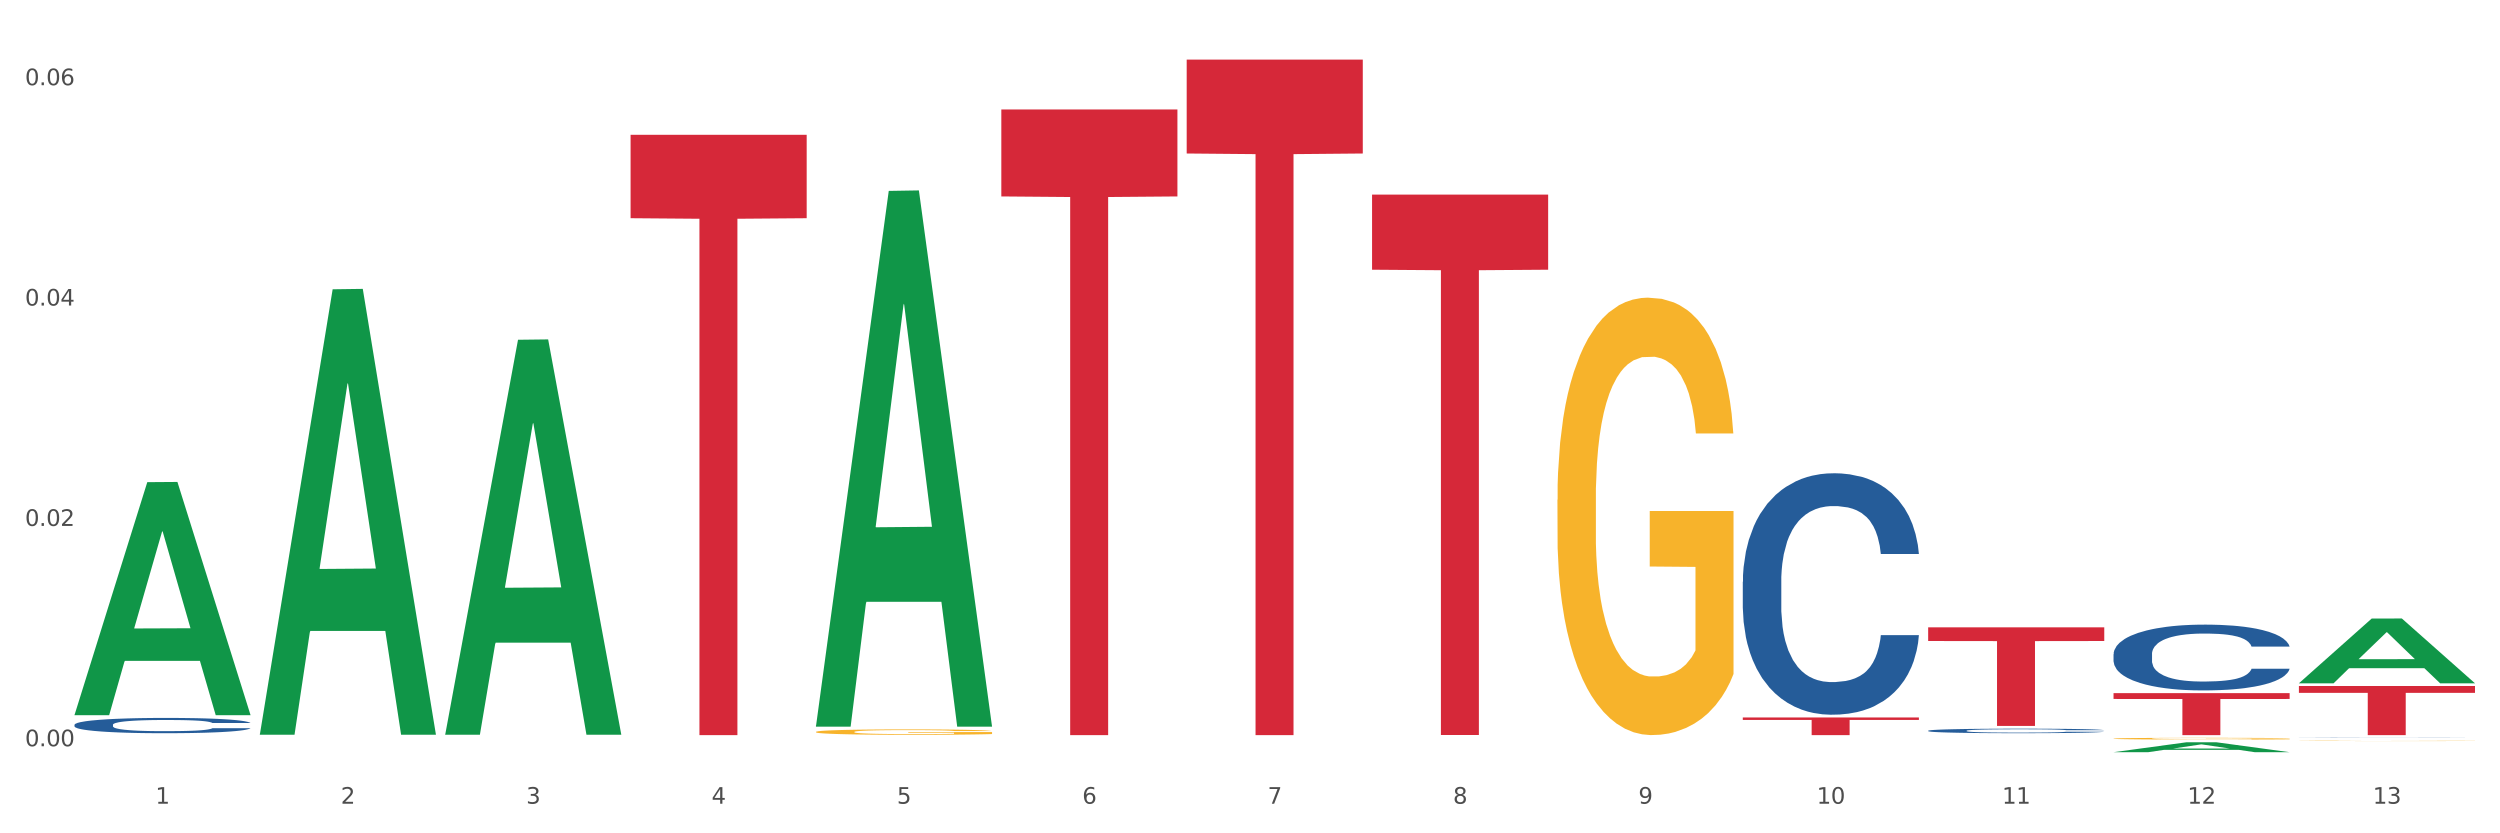 <?xml version="1.0" encoding="utf-8" standalone="no"?>
<!DOCTYPE svg PUBLIC "-//W3C//DTD SVG 1.1//EN"
  "http://www.w3.org/Graphics/SVG/1.1/DTD/svg11.dtd">
<svg xmlns:xlink="http://www.w3.org/1999/xlink" width="1080pt" height="360pt" viewBox="0 0 1080 360" xmlns="http://www.w3.org/2000/svg" version="1.1">
 <rect x="0" y="0" width="1080" height="360" fill="#333333" stroke="none"/>
 <defs>
  <style type="text/css">*{stroke-linejoin: round; stroke-linecap: butt}</style>
 </defs>
 <g id="figure_1">
  <g id="patch_1">
   <path d="M 0 360 
L 1080 360 
L 1080 0 
L 0 0 
z
" style="fill: #ffffff; stroke: #ffffff; stroke-linejoin: miter"/>
  </g>
  <g id="axes_1">
   <g id="matplotlib.axis_1">
    <g id="xtick_1">
     <g id="text_1">
      <!-- 1 -->
      <g style="fill: #4d4d4d" transform="translate(67.159 347.204) scale(0.096 -0.096)">
       <defs>
        <path id="DejaVuSans-31" d="M 794 531 
L 1825 531 
L 1825 4091 
L 703 3866 
L 703 4441 
L 1819 4666 
L 2450 4666 
L 2450 531 
L 3481 531 
L 3481 0 
L 794 0 
L 794 531 
z
" transform="scale(0.016)"/>
       </defs>
       <use xlink:href="#DejaVuSans-31"/>
      </g>
     </g>
    </g>
    <g id="xtick_2">
     <g id="text_2">
      <!-- 2 -->
      <g style="fill: #4d4d4d" transform="translate(147.238 347.204) scale(0.096 -0.096)">
       <defs>
        <path id="DejaVuSans-32" d="M 1228 531 
L 3431 531 
L 3431 0 
L 469 0 
L 469 531 
Q 828 903 1448 1529 
Q 2069 2156 2228 2338 
Q 2531 2678 2651 2914 
Q 2772 3150 2772 3378 
Q 2772 3750 2511 3984 
Q 2250 4219 1831 4219 
Q 1534 4219 1204 4116 
Q 875 4013 500 3803 
L 500 4441 
Q 881 4594 1212 4672 
Q 1544 4750 1819 4750 
Q 2544 4750 2975 4387 
Q 3406 4025 3406 3419 
Q 3406 3131 3298 2873 
Q 3191 2616 2906 2266 
Q 2828 2175 2409 1742 
Q 1991 1309 1228 531 
z
" transform="scale(0.016)"/>
       </defs>
       <use xlink:href="#DejaVuSans-32"/>
      </g>
     </g>
    </g>
    <g id="xtick_3">
     <g id="text_3">
      <!-- 3 -->
      <g style="fill: #4d4d4d" transform="translate(227.317 347.204) scale(0.096 -0.096)">
       <defs>
        <path id="DejaVuSans-33" d="M 2597 2516 
Q 3050 2419 3304 2112 
Q 3559 1806 3559 1356 
Q 3559 666 3084 287 
Q 2609 -91 1734 -91 
Q 1441 -91 1130 -33 
Q 819 25 488 141 
L 488 750 
Q 750 597 1062 519 
Q 1375 441 1716 441 
Q 2309 441 2620 675 
Q 2931 909 2931 1356 
Q 2931 1769 2642 2001 
Q 2353 2234 1838 2234 
L 1294 2234 
L 1294 2753 
L 1863 2753 
Q 2328 2753 2575 2939 
Q 2822 3125 2822 3475 
Q 2822 3834 2567 4026 
Q 2313 4219 1838 4219 
Q 1578 4219 1281 4162 
Q 984 4106 628 3988 
L 628 4550 
Q 988 4650 1302 4700 
Q 1616 4750 1894 4750 
Q 2613 4750 3031 4423 
Q 3450 4097 3450 3541 
Q 3450 3153 3228 2886 
Q 3006 2619 2597 2516 
z
" transform="scale(0.016)"/>
       </defs>
       <use xlink:href="#DejaVuSans-33"/>
      </g>
     </g>
    </g>
    <g id="xtick_4">
     <g id="text_4">
      <!-- 4 -->
      <g style="fill: #4d4d4d" transform="translate(307.396 347.204) scale(0.096 -0.096)">
       <defs>
        <path id="DejaVuSans-34" d="M 2419 4116 
L 825 1625 
L 2419 1625 
L 2419 4116 
z
M 2253 4666 
L 3047 4666 
L 3047 1625 
L 3713 1625 
L 3713 1100 
L 3047 1100 
L 3047 0 
L 2419 0 
L 2419 1100 
L 313 1100 
L 313 1709 
L 2253 4666 
z
" transform="scale(0.016)"/>
       </defs>
       <use xlink:href="#DejaVuSans-34"/>
      </g>
     </g>
    </g>
    <g id="xtick_5">
     <g id="text_5">
      <!-- 5 -->
      <g style="fill: #4d4d4d" transform="translate(387.475 347.204) scale(0.096 -0.096)">
       <defs>
        <path id="DejaVuSans-35" d="M 691 4666 
L 3169 4666 
L 3169 4134 
L 1269 4134 
L 1269 2991 
Q 1406 3038 1543 3061 
Q 1681 3084 1819 3084 
Q 2600 3084 3056 2656 
Q 3513 2228 3513 1497 
Q 3513 744 3044 326 
Q 2575 -91 1722 -91 
Q 1428 -91 1123 -41 
Q 819 9 494 109 
L 494 744 
Q 775 591 1075 516 
Q 1375 441 1709 441 
Q 2250 441 2565 725 
Q 2881 1009 2881 1497 
Q 2881 1984 2565 2268 
Q 2250 2553 1709 2553 
Q 1456 2553 1204 2497 
Q 953 2441 691 2322 
L 691 4666 
z
" transform="scale(0.016)"/>
       </defs>
       <use xlink:href="#DejaVuSans-35"/>
      </g>
     </g>
    </g>
    <g id="xtick_6">
     <g id="text_6">
      <!-- 6 -->
      <g style="fill: #4d4d4d" transform="translate(467.554 347.204) scale(0.096 -0.096)">
       <defs>
        <path id="DejaVuSans-36" d="M 2113 2584 
Q 1688 2584 1439 2293 
Q 1191 2003 1191 1497 
Q 1191 994 1439 701 
Q 1688 409 2113 409 
Q 2538 409 2786 701 
Q 3034 994 3034 1497 
Q 3034 2003 2786 2293 
Q 2538 2584 2113 2584 
z
M 3366 4563 
L 3366 3988 
Q 3128 4100 2886 4159 
Q 2644 4219 2406 4219 
Q 1781 4219 1451 3797 
Q 1122 3375 1075 2522 
Q 1259 2794 1537 2939 
Q 1816 3084 2150 3084 
Q 2853 3084 3261 2657 
Q 3669 2231 3669 1497 
Q 3669 778 3244 343 
Q 2819 -91 2113 -91 
Q 1303 -91 875 529 
Q 447 1150 447 2328 
Q 447 3434 972 4092 
Q 1497 4750 2381 4750 
Q 2619 4750 2861 4703 
Q 3103 4656 3366 4563 
z
" transform="scale(0.016)"/>
       </defs>
       <use xlink:href="#DejaVuSans-36"/>
      </g>
     </g>
    </g>
    <g id="xtick_7">
     <g id="text_7">
      <!-- 7 -->
      <g style="fill: #4d4d4d" transform="translate(547.634 347.204) scale(0.096 -0.096)">
       <defs>
        <path id="DejaVuSans-37" d="M 525 4666 
L 3525 4666 
L 3525 4397 
L 1831 0 
L 1172 0 
L 2766 4134 
L 525 4134 
L 525 4666 
z
" transform="scale(0.016)"/>
       </defs>
       <use xlink:href="#DejaVuSans-37"/>
      </g>
     </g>
    </g>
    <g id="xtick_8">
     <g id="text_8">
      <!-- 8 -->
      <g style="fill: #4d4d4d" transform="translate(627.713 347.204) scale(0.096 -0.096)">
       <defs>
        <path id="DejaVuSans-38" d="M 2034 2216 
Q 1584 2216 1326 1975 
Q 1069 1734 1069 1313 
Q 1069 891 1326 650 
Q 1584 409 2034 409 
Q 2484 409 2743 651 
Q 3003 894 3003 1313 
Q 3003 1734 2745 1975 
Q 2488 2216 2034 2216 
z
M 1403 2484 
Q 997 2584 770 2862 
Q 544 3141 544 3541 
Q 544 4100 942 4425 
Q 1341 4750 2034 4750 
Q 2731 4750 3128 4425 
Q 3525 4100 3525 3541 
Q 3525 3141 3298 2862 
Q 3072 2584 2669 2484 
Q 3125 2378 3379 2068 
Q 3634 1759 3634 1313 
Q 3634 634 3220 271 
Q 2806 -91 2034 -91 
Q 1263 -91 848 271 
Q 434 634 434 1313 
Q 434 1759 690 2068 
Q 947 2378 1403 2484 
z
M 1172 3481 
Q 1172 3119 1398 2916 
Q 1625 2713 2034 2713 
Q 2441 2713 2670 2916 
Q 2900 3119 2900 3481 
Q 2900 3844 2670 4047 
Q 2441 4250 2034 4250 
Q 1625 4250 1398 4047 
Q 1172 3844 1172 3481 
z
" transform="scale(0.016)"/>
       </defs>
       <use xlink:href="#DejaVuSans-38"/>
      </g>
     </g>
    </g>
    <g id="xtick_9">
     <g id="text_9">
      <!-- 9 -->
      <g style="fill: #4d4d4d" transform="translate(707.792 347.204) scale(0.096 -0.096)">
       <defs>
        <path id="DejaVuSans-39" d="M 703 97 
L 703 672 
Q 941 559 1184 500 
Q 1428 441 1663 441 
Q 2288 441 2617 861 
Q 2947 1281 2994 2138 
Q 2813 1869 2534 1725 
Q 2256 1581 1919 1581 
Q 1219 1581 811 2004 
Q 403 2428 403 3163 
Q 403 3881 828 4315 
Q 1253 4750 1959 4750 
Q 2769 4750 3195 4129 
Q 3622 3509 3622 2328 
Q 3622 1225 3098 567 
Q 2575 -91 1691 -91 
Q 1453 -91 1209 -44 
Q 966 3 703 97 
z
M 1959 2075 
Q 2384 2075 2632 2365 
Q 2881 2656 2881 3163 
Q 2881 3666 2632 3958 
Q 2384 4250 1959 4250 
Q 1534 4250 1286 3958 
Q 1038 3666 1038 3163 
Q 1038 2656 1286 2365 
Q 1534 2075 1959 2075 
z
" transform="scale(0.016)"/>
       </defs>
       <use xlink:href="#DejaVuSans-39"/>
      </g>
     </g>
    </g>
    <g id="xtick_10">
     <g id="text_10">
      <!-- 10 -->
      <g style="fill: #4d4d4d" transform="translate(784.817 347.204) scale(0.096 -0.096)">
       <defs>
        <path id="DejaVuSans-30" d="M 2034 4250 
Q 1547 4250 1301 3770 
Q 1056 3291 1056 2328 
Q 1056 1369 1301 889 
Q 1547 409 2034 409 
Q 2525 409 2770 889 
Q 3016 1369 3016 2328 
Q 3016 3291 2770 3770 
Q 2525 4250 2034 4250 
z
M 2034 4750 
Q 2819 4750 3233 4129 
Q 3647 3509 3647 2328 
Q 3647 1150 3233 529 
Q 2819 -91 2034 -91 
Q 1250 -91 836 529 
Q 422 1150 422 2328 
Q 422 3509 836 4129 
Q 1250 4750 2034 4750 
z
" transform="scale(0.016)"/>
       </defs>
       <use xlink:href="#DejaVuSans-31"/>
       <use xlink:href="#DejaVuSans-30" transform="translate(63.623 0)"/>
      </g>
     </g>
    </g>
    <g id="xtick_11">
     <g id="text_11">
      <!-- 11 -->
      <g style="fill: #4d4d4d" transform="translate(864.896 347.204) scale(0.096 -0.096)">
       <use xlink:href="#DejaVuSans-31"/>
       <use xlink:href="#DejaVuSans-31" transform="translate(63.623 0)"/>
      </g>
     </g>
    </g>
    <g id="xtick_12">
     <g id="text_12">
      <!-- 12 -->
      <g style="fill: #4d4d4d" transform="translate(944.975 347.204) scale(0.096 -0.096)">
       <use xlink:href="#DejaVuSans-31"/>
       <use xlink:href="#DejaVuSans-32" transform="translate(63.623 0)"/>
      </g>
     </g>
    </g>
    <g id="xtick_13">
     <g id="text_13">
      <!-- 13 -->
      <g style="fill: #4d4d4d" transform="translate(1025.054 347.204) scale(0.096 -0.096)">
       <use xlink:href="#DejaVuSans-31"/>
       <use xlink:href="#DejaVuSans-33" transform="translate(63.623 0)"/>
      </g>
     </g>
    </g>
    <g id="xtick_14"/>
    <g id="xtick_15"/>
    <g id="xtick_16"/>
    <g id="xtick_17"/>
    <g id="xtick_18"/>
    <g id="xtick_19"/>
    <g id="xtick_20"/>
    <g id="xtick_21"/>
    <g id="xtick_22"/>
    <g id="xtick_23"/>
    <g id="xtick_24"/>
    <g id="xtick_25"/>
   </g>
   <g id="matplotlib.axis_2">
    <g id="ytick_1">
     <g id="text_14">
      <!-- 0.00 -->
      <g style="fill: #4d4d4d" transform="translate(10.8 322.384) scale(0.096 -0.096)">
       <defs>
        <path id="DejaVuSans-2e" d="M 684 794 
L 1344 794 
L 1344 0 
L 684 0 
L 684 794 
z
" transform="scale(0.016)"/>
       </defs>
       <use xlink:href="#DejaVuSans-30"/>
       <use xlink:href="#DejaVuSans-2e" transform="translate(63.623 0)"/>
       <use xlink:href="#DejaVuSans-30" transform="translate(95.41 0)"/>
       <use xlink:href="#DejaVuSans-30" transform="translate(159.033 0)"/>
      </g>
     </g>
    </g>
    <g id="ytick_2">
     <g id="text_15">
      <!-- 0.02 -->
      <g style="fill: #4d4d4d" transform="translate(10.8 227.193) scale(0.096 -0.096)">
       <use xlink:href="#DejaVuSans-30"/>
       <use xlink:href="#DejaVuSans-2e" transform="translate(63.623 0)"/>
       <use xlink:href="#DejaVuSans-30" transform="translate(95.41 0)"/>
       <use xlink:href="#DejaVuSans-32" transform="translate(159.033 0)"/>
      </g>
     </g>
    </g>
    <g id="ytick_3">
     <g id="text_16">
      <!-- 0.04 -->
      <g style="fill: #4d4d4d" transform="translate(10.8 132.002) scale(0.096 -0.096)">
       <use xlink:href="#DejaVuSans-30"/>
       <use xlink:href="#DejaVuSans-2e" transform="translate(63.623 0)"/>
       <use xlink:href="#DejaVuSans-30" transform="translate(95.41 0)"/>
       <use xlink:href="#DejaVuSans-34" transform="translate(159.033 0)"/>
      </g>
     </g>
    </g>
    <g id="ytick_4">
     <g id="text_17">
      <!-- 0.06 -->
      <g style="fill: #4d4d4d" transform="translate(10.8 36.81) scale(0.096 -0.096)">
       <use xlink:href="#DejaVuSans-30"/>
       <use xlink:href="#DejaVuSans-2e" transform="translate(63.623 0)"/>
       <use xlink:href="#DejaVuSans-30" transform="translate(95.41 0)"/>
       <use xlink:href="#DejaVuSans-36" transform="translate(159.033 0)"/>
      </g>
     </g>
    </g>
    <g id="ytick_5"/>
    <g id="ytick_6"/>
    <g id="ytick_7"/>
   </g>
   <g id="PolyCollection_1">
    <path d="M 32.175 308.778 
L 32.253 308.684 
L 63.625 208.292 
L 76.644 208.197 
L 108.25 308.968 
L 93.192 308.968 
L 86.369 285.502 
L 53.978 285.502 
L 53.743 285.88 
L 47.155 308.968 
L 32.175 308.968 
L 32.175 308.778 
L 58.056 271.498 
L 82.291 271.403 
L 70.291 229.676 
L 70.134 229.487 
L 69.977 229.771 
L 57.978 271.403 
L 58.056 271.498 
L 32.175 308.778 
z
" clip-path="url(#pabcd3a74cf)" style="fill: #109648"/>
    <path d="M 32.175 313.11 
L 32.265 313.104 
L 32.265 312.935 
L 32.535 312.706 
L 33.524 312.283 
L 34.783 311.963 
L 36.941 311.589 
L 38.11 311.432 
L 39.639 311.257 
L 42.786 310.973 
L 46.383 310.731 
L 48.901 310.598 
L 50.789 310.514 
L 55.016 310.363 
L 57.443 310.297 
L 59.961 310.242 
L 62.119 310.206 
L 65.716 310.164 
L 68.594 310.146 
L 71.921 310.14 
L 74.709 310.146 
L 78.396 310.17 
L 83.791 310.242 
L 85.859 310.284 
L 88.647 310.357 
L 91.524 310.454 
L 93.862 310.55 
L 96.56 310.689 
L 99.348 310.87 
L 102.045 311.1 
L 103.934 311.311 
L 105.463 311.534 
L 106.811 311.806 
L 107.801 312.102 
L 108.25 312.349 
L 91.794 312.349 
L 91.345 312.126 
L 90.445 311.884 
L 89.546 311.721 
L 88.557 311.589 
L 87.028 311.438 
L 85.679 311.341 
L 83.431 311.226 
L 81.363 311.154 
L 79.655 311.112 
L 77.586 311.075 
L 73.18 311.039 
L 70.033 311.039 
L 68.054 311.051 
L 65.627 311.081 
L 63.558 311.124 
L 61.13 311.196 
L 59.242 311.275 
L 57.354 311.377 
L 56.274 311.45 
L 54.656 311.583 
L 53.577 311.691 
L 52.138 311.878 
L 51.329 312.011 
L 49.89 312.355 
L 49.26 312.609 
L 48.991 312.784 
L 48.811 312.977 
L 48.811 313.919 
L 49.35 314.342 
L 49.8 314.523 
L 50.519 314.728 
L 51.868 314.994 
L 53.847 315.253 
L 55.915 315.44 
L 57.623 315.555 
L 59.242 315.64 
L 60.861 315.706 
L 62.839 315.766 
L 64.457 315.803 
L 66.885 315.839 
L 69.763 315.857 
L 72.011 315.857 
L 76.597 315.827 
L 78.665 315.797 
L 80.644 315.754 
L 82.802 315.688 
L 84.51 315.616 
L 85.5 315.561 
L 87.118 315.447 
L 88.377 315.326 
L 89.456 315.187 
L 90.176 315.066 
L 90.985 314.885 
L 91.614 314.68 
L 91.794 314.571 
L 108.25 314.571 
L 107.89 314.788 
L 107.261 315 
L 106.002 315.283 
L 105.013 315.447 
L 103.484 315.646 
L 101.866 315.815 
L 99.618 316.002 
L 97.549 316.141 
L 95.391 316.262 
L 93.053 316.37 
L 88.827 316.521 
L 87.298 316.563 
L 84.061 316.636 
L 81.543 316.678 
L 77.856 316.72 
L 74.079 316.745 
L 70.123 316.751 
L 66.616 316.739 
L 62.749 316.702 
L 60.321 316.666 
L 57.623 316.612 
L 54.476 316.527 
L 51.509 316.425 
L 48.721 316.304 
L 46.113 316.165 
L 43.685 316.008 
L 40.538 315.748 
L 38.2 315.495 
L 36.491 315.259 
L 35.322 315.06 
L 34.153 314.807 
L 33.524 314.631 
L 32.535 314.209 
L 32.175 313.816 
L 32.175 313.11 
z
" clip-path="url(#pabcd3a74cf)" style="fill: #255c99"/>
    <path d="M 752.887 251.318 
L 752.977 251.223 
L 752.977 248.555 
L 753.247 244.935 
L 754.236 238.266 
L 755.495 233.216 
L 757.653 227.31 
L 758.822 224.833 
L 760.351 222.07 
L 763.498 217.592 
L 767.095 213.781 
L 769.613 211.685 
L 771.501 210.351 
L 775.728 207.97 
L 778.156 206.922 
L 780.674 206.064 
L 782.832 205.493 
L 786.429 204.826 
L 789.306 204.54 
L 792.633 204.445 
L 795.421 204.54 
L 799.108 204.921 
L 804.503 206.064 
L 806.572 206.731 
L 809.359 207.874 
L 812.237 209.399 
L 814.575 210.923 
L 817.273 213.114 
L 820.06 215.972 
L 822.758 219.593 
L 824.646 222.927 
L 826.175 226.452 
L 827.524 230.739 
L 828.513 235.408 
L 828.963 239.314 
L 812.507 239.314 
L 812.057 235.789 
L 811.158 231.978 
L 810.258 229.406 
L 809.269 227.31 
L 807.741 224.928 
L 806.392 223.404 
L 804.144 221.593 
L 802.075 220.45 
L 800.367 219.783 
L 798.299 219.212 
L 793.892 218.64 
L 790.745 218.64 
L 788.767 218.831 
L 786.339 219.307 
L 784.271 219.974 
L 781.843 221.117 
L 779.954 222.356 
L 778.066 223.975 
L 776.987 225.118 
L 775.368 227.214 
L 774.289 228.929 
L 772.85 231.883 
L 772.041 233.979 
L 770.602 239.409 
L 769.973 243.41 
L 769.703 246.173 
L 769.523 249.222 
L 769.523 264.084 
L 770.063 270.753 
L 770.512 273.611 
L 771.232 276.851 
L 772.581 281.043 
L 774.559 285.139 
L 776.627 288.093 
L 778.336 289.903 
L 779.954 291.237 
L 781.573 292.285 
L 783.551 293.237 
L 785.17 293.809 
L 787.598 294.381 
L 790.475 294.666 
L 792.723 294.666 
L 797.31 294.19 
L 799.378 293.714 
L 801.356 293.047 
L 803.514 291.999 
L 805.223 290.855 
L 806.212 289.998 
L 807.831 288.188 
L 809.089 286.282 
L 810.169 284.091 
L 810.888 282.186 
L 811.697 279.328 
L 812.327 276.088 
L 812.507 274.374 
L 828.963 274.374 
L 828.603 277.803 
L 827.973 281.138 
L 826.714 285.616 
L 825.725 288.188 
L 824.197 291.332 
L 822.578 293.999 
L 820.33 296.953 
L 818.262 299.144 
L 816.104 301.049 
L 813.765 302.764 
L 809.539 305.146 
L 808.01 305.813 
L 804.773 306.956 
L 802.255 307.623 
L 798.568 308.29 
L 794.792 308.671 
L 790.835 308.766 
L 787.328 308.576 
L 783.461 308.004 
L 781.033 307.433 
L 778.336 306.575 
L 775.188 305.241 
L 772.221 303.622 
L 769.433 301.716 
L 766.825 299.525 
L 764.398 297.048 
L 761.25 292.951 
L 758.912 288.95 
L 757.204 285.234 
L 756.035 282.091 
L 754.866 278.089 
L 754.236 275.326 
L 753.247 268.657 
L 752.887 262.465 
L 752.887 251.318 
z
" clip-path="url(#pabcd3a74cf)" style="fill: #255c99"/>
    <path d="M 832.967 315.664 
L 833.056 315.662 
L 833.056 315.612 
L 833.326 315.545 
L 834.315 315.42 
L 835.574 315.325 
L 837.732 315.215 
L 838.901 315.168 
L 840.43 315.116 
L 843.577 315.033 
L 847.174 314.961 
L 849.692 314.922 
L 851.581 314.897 
L 855.807 314.852 
L 858.235 314.833 
L 860.753 314.817 
L 862.911 314.806 
L 866.508 314.794 
L 869.385 314.788 
L 872.713 314.786 
L 875.5 314.788 
L 879.187 314.795 
L 884.583 314.817 
L 886.651 314.829 
L 889.438 314.851 
L 892.316 314.879 
L 894.654 314.908 
L 897.352 314.949 
L 900.139 315.002 
L 902.837 315.07 
L 904.725 315.133 
L 906.254 315.198 
L 907.603 315.279 
L 908.592 315.366 
L 909.042 315.439 
L 892.586 315.439 
L 892.136 315.373 
L 891.237 315.302 
L 890.338 315.254 
L 889.348 315.215 
L 887.82 315.17 
L 886.471 315.141 
L 884.223 315.108 
L 882.155 315.086 
L 880.446 315.074 
L 878.378 315.063 
L 873.972 315.052 
L 870.824 315.052 
L 868.846 315.056 
L 866.418 315.065 
L 864.35 315.077 
L 861.922 315.099 
L 860.033 315.122 
L 858.145 315.152 
L 857.066 315.174 
L 855.447 315.213 
L 854.368 315.245 
L 852.929 315.3 
L 852.12 315.339 
L 850.681 315.441 
L 850.052 315.516 
L 849.782 315.568 
L 849.602 315.625 
L 849.602 315.903 
L 850.142 316.028 
L 850.591 316.081 
L 851.311 316.142 
L 852.66 316.221 
L 854.638 316.297 
L 856.706 316.353 
L 858.415 316.386 
L 860.033 316.411 
L 861.652 316.431 
L 863.63 316.449 
L 865.249 316.46 
L 867.677 316.47 
L 870.554 316.476 
L 872.803 316.476 
L 877.389 316.467 
L 879.457 316.458 
L 881.435 316.445 
L 883.593 316.426 
L 885.302 316.404 
L 886.291 316.388 
L 887.91 316.354 
L 889.169 316.319 
L 890.248 316.278 
L 890.967 316.242 
L 891.776 316.188 
L 892.406 316.128 
L 892.586 316.096 
L 909.042 316.096 
L 908.682 316.16 
L 908.053 316.222 
L 906.794 316.306 
L 905.804 316.354 
L 904.276 316.413 
L 902.657 316.463 
L 900.409 316.518 
L 898.341 316.559 
L 896.183 316.595 
L 893.845 316.627 
L 889.618 316.672 
L 888.09 316.684 
L 884.852 316.706 
L 882.334 316.718 
L 878.648 316.731 
L 874.871 316.738 
L 870.914 316.74 
L 867.407 316.736 
L 863.54 316.725 
L 861.113 316.715 
L 858.415 316.699 
L 855.268 316.674 
L 852.3 316.643 
L 849.512 316.608 
L 846.905 316.567 
L 844.477 316.52 
L 841.329 316.443 
L 838.991 316.369 
L 837.283 316.299 
L 836.114 316.24 
L 834.945 316.165 
L 834.315 316.113 
L 833.326 315.989 
L 832.967 315.873 
L 832.967 315.664 
z
" clip-path="url(#pabcd3a74cf)" style="fill: #255c99"/>
    <path d="M 913.046 282.609 
L 913.136 282.583 
L 913.136 281.856 
L 913.405 280.869 
L 914.395 279.052 
L 915.653 277.676 
L 917.812 276.067 
L 918.981 275.392 
L 920.509 274.639 
L 923.657 273.419 
L 927.254 272.381 
L 929.771 271.81 
L 931.66 271.446 
L 935.886 270.797 
L 938.314 270.512 
L 940.832 270.278 
L 942.99 270.122 
L 946.587 269.941 
L 949.465 269.863 
L 952.792 269.837 
L 955.579 269.863 
L 959.266 269.967 
L 964.662 270.278 
L 966.73 270.46 
L 969.518 270.771 
L 972.395 271.187 
L 974.733 271.602 
L 977.431 272.199 
L 980.218 272.978 
L 982.916 273.964 
L 984.805 274.873 
L 986.333 275.833 
L 987.682 277.001 
L 988.671 278.273 
L 989.121 279.338 
L 972.665 279.338 
L 972.215 278.377 
L 971.316 277.339 
L 970.417 276.638 
L 969.428 276.067 
L 967.899 275.418 
L 966.55 275.003 
L 964.302 274.509 
L 962.234 274.198 
L 960.525 274.016 
L 958.457 273.861 
L 954.051 273.705 
L 950.903 273.705 
L 948.925 273.757 
L 946.497 273.886 
L 944.429 274.068 
L 942.001 274.38 
L 940.113 274.717 
L 938.224 275.158 
L 937.145 275.47 
L 935.527 276.041 
L 934.447 276.508 
L 933.009 277.313 
L 932.199 277.884 
L 930.761 279.364 
L 930.131 280.454 
L 929.861 281.207 
L 929.681 282.037 
L 929.681 286.087 
L 930.221 287.904 
L 930.671 288.683 
L 931.39 289.565 
L 932.739 290.708 
L 934.717 291.824 
L 936.785 292.629 
L 938.494 293.122 
L 940.113 293.485 
L 941.731 293.771 
L 943.71 294.03 
L 945.328 294.186 
L 947.756 294.342 
L 950.634 294.42 
L 952.882 294.42 
L 957.468 294.29 
L 959.536 294.16 
L 961.514 293.978 
L 963.673 293.693 
L 965.381 293.381 
L 966.37 293.148 
L 967.989 292.655 
L 969.248 292.135 
L 970.327 291.538 
L 971.046 291.019 
L 971.856 290.24 
L 972.485 289.358 
L 972.665 288.891 
L 989.121 288.891 
L 988.761 289.825 
L 988.132 290.734 
L 986.873 291.954 
L 985.884 292.655 
L 984.355 293.511 
L 982.736 294.238 
L 980.488 295.043 
L 978.42 295.64 
L 976.262 296.159 
L 973.924 296.626 
L 969.697 297.275 
L 968.169 297.457 
L 964.931 297.768 
L 962.414 297.95 
L 958.727 298.132 
L 954.95 298.236 
L 950.993 298.262 
L 947.486 298.21 
L 943.62 298.054 
L 941.192 297.898 
L 938.494 297.665 
L 935.347 297.301 
L 932.379 296.86 
L 929.592 296.341 
L 926.984 295.744 
L 924.556 295.069 
L 921.409 293.952 
L 919.071 292.862 
L 917.362 291.85 
L 916.193 290.993 
L 915.024 289.903 
L 914.395 289.15 
L 913.405 287.333 
L 913.046 285.646 
L 913.046 282.609 
z
" clip-path="url(#pabcd3a74cf)" style="fill: #255c99"/>
    <path d="M 993.125 318.772 
L 993.215 318.772 
L 993.215 318.77 
L 993.485 318.767 
L 994.474 318.762 
L 995.733 318.758 
L 997.891 318.754 
L 999.06 318.752 
L 1000.588 318.75 
L 1003.736 318.747 
L 1007.333 318.744 
L 1009.851 318.742 
L 1011.739 318.741 
L 1015.965 318.739 
L 1018.393 318.739 
L 1020.911 318.738 
L 1023.069 318.737 
L 1026.666 318.737 
L 1029.544 318.737 
L 1032.871 318.737 
L 1035.659 318.737 
L 1039.345 318.737 
L 1044.741 318.738 
L 1046.809 318.738 
L 1049.597 318.739 
L 1052.474 318.74 
L 1054.812 318.742 
L 1057.51 318.743 
L 1060.298 318.745 
L 1062.995 318.748 
L 1064.884 318.751 
L 1066.412 318.753 
L 1067.761 318.756 
L 1068.75 318.76 
L 1069.2 318.763 
L 1052.744 318.763 
L 1052.294 318.76 
L 1051.395 318.757 
L 1050.496 318.755 
L 1049.507 318.754 
L 1047.978 318.752 
L 1046.629 318.751 
L 1044.381 318.75 
L 1042.313 318.749 
L 1040.604 318.748 
L 1038.536 318.748 
L 1034.13 318.747 
L 1030.983 318.747 
L 1029.004 318.747 
L 1026.576 318.748 
L 1024.508 318.748 
L 1022.08 318.749 
L 1020.192 318.75 
L 1018.303 318.751 
L 1017.224 318.752 
L 1015.606 318.754 
L 1014.527 318.755 
L 1013.088 318.757 
L 1012.278 318.759 
L 1010.84 318.763 
L 1010.21 318.766 
L 1009.94 318.768 
L 1009.761 318.77 
L 1009.761 318.781 
L 1010.3 318.786 
L 1010.75 318.789 
L 1011.469 318.791 
L 1012.818 318.794 
L 1014.796 318.797 
L 1016.865 318.799 
L 1018.573 318.801 
L 1020.192 318.802 
L 1021.81 318.803 
L 1023.789 318.803 
L 1025.407 318.804 
L 1027.835 318.804 
L 1030.713 318.804 
L 1032.961 318.804 
L 1037.547 318.804 
L 1039.615 318.804 
L 1041.594 318.803 
L 1043.752 318.802 
L 1045.46 318.801 
L 1046.449 318.801 
L 1048.068 318.799 
L 1049.327 318.798 
L 1050.406 318.796 
L 1051.125 318.795 
L 1051.935 318.793 
L 1052.564 318.79 
L 1052.744 318.789 
L 1069.2 318.789 
L 1068.84 318.792 
L 1068.211 318.794 
L 1066.952 318.798 
L 1065.963 318.799 
L 1064.434 318.802 
L 1062.815 318.804 
L 1060.567 318.806 
L 1058.499 318.808 
L 1056.341 318.809 
L 1054.003 318.81 
L 1049.777 318.812 
L 1048.248 318.813 
L 1045.011 318.814 
L 1042.493 318.814 
L 1038.806 318.815 
L 1035.029 318.815 
L 1031.072 318.815 
L 1027.565 318.815 
L 1023.699 318.814 
L 1021.271 318.814 
L 1018.573 318.813 
L 1015.426 318.812 
L 1012.458 318.811 
L 1009.671 318.81 
L 1007.063 318.808 
L 1004.635 318.806 
L 1001.488 318.803 
L 999.15 318.8 
L 997.441 318.797 
L 996.272 318.795 
L 995.103 318.792 
L 994.474 318.79 
L 993.485 318.785 
L 993.125 318.78 
L 993.125 318.772 
z
" clip-path="url(#pabcd3a74cf)" style="fill: #255c99"/>
    <path d="M 913.046 299.433 
L 989.121 299.433 
L 989.121 301.953 
L 959.196 301.97 
L 959.196 317.565 
L 942.791 317.565 
L 942.791 301.97 
L 913.046 301.953 
L 913.046 299.451 
L 913.046 299.433 
z
" clip-path="url(#pabcd3a74cf)" style="fill: #d62839"/>
    <path d="M 832.967 270.994 
L 909.042 270.994 
L 909.042 276.917 
L 879.116 276.957 
L 879.116 313.615 
L 862.712 313.615 
L 862.712 276.957 
L 832.967 276.917 
L 832.967 271.034 
L 832.967 270.994 
z
" clip-path="url(#pabcd3a74cf)" style="fill: #d62839"/>
    <path d="M 752.887 309.938 
L 828.963 309.938 
L 828.963 310.998 
L 799.037 311.005 
L 799.037 317.565 
L 782.632 317.565 
L 782.632 311.005 
L 752.887 310.998 
L 752.887 309.945 
L 752.887 309.938 
z
" clip-path="url(#pabcd3a74cf)" style="fill: #d62839"/>
    <path d="M 592.729 84.074 
L 668.804 84.074 
L 668.804 116.515 
L 638.879 116.734 
L 638.879 317.518 
L 622.474 317.518 
L 622.474 116.734 
L 592.729 116.515 
L 592.729 84.293 
L 592.729 84.074 
z
" clip-path="url(#pabcd3a74cf)" style="fill: #d62839"/>
    <path d="M 512.65 25.759 
L 588.725 25.759 
L 588.725 66.311 
L 558.8 66.585 
L 558.8 317.565 
L 542.395 317.565 
L 542.395 66.585 
L 512.65 66.311 
L 512.65 26.033 
L 512.65 25.759 
z
" clip-path="url(#pabcd3a74cf)" style="fill: #d62839"/>
    <path d="M 432.571 47.301 
L 508.646 47.301 
L 508.646 84.859 
L 478.721 85.112 
L 478.721 317.565 
L 462.316 317.565 
L 462.316 85.112 
L 432.571 84.859 
L 432.571 47.555 
L 432.571 47.301 
z
" clip-path="url(#pabcd3a74cf)" style="fill: #d62839"/>
    <path d="M 272.412 58.223 
L 348.488 58.223 
L 348.488 94.263 
L 318.562 94.507 
L 318.562 317.565 
L 302.157 317.565 
L 302.157 94.507 
L 272.412 94.263 
L 272.412 58.467 
L 272.412 58.223 
z
" clip-path="url(#pabcd3a74cf)" style="fill: #d62839"/>
    <path d="M 993.125 320.054 
L 993.215 320.054 
L 993.215 320.049 
L 993.394 320.045 
L 994.292 320.035 
L 995.64 320.027 
L 996.628 320.022 
L 997.616 320.019 
L 998.783 320.015 
L 1000.22 320.011 
L 1002.825 320.006 
L 1004.442 320.003 
L 1006.418 320 
L 1010.01 319.996 
L 1012.615 319.994 
L 1015.31 319.992 
L 1019.711 319.989 
L 1022.585 319.988 
L 1025.639 319.987 
L 1029.321 319.987 
L 1032.105 319.987 
L 1038.213 319.987 
L 1043.422 319.988 
L 1045.937 319.989 
L 1049.171 319.991 
L 1050.877 319.992 
L 1053.662 319.994 
L 1056.536 319.997 
L 1058.512 319.999 
L 1061.476 320.004 
L 1063.721 320.008 
L 1065.787 320.014 
L 1066.865 320.018 
L 1067.673 320.021 
L 1068.392 320.025 
L 1069.11 320.032 
L 1052.943 320.032 
L 1052.314 320.027 
L 1051.326 320.023 
L 1049.889 320.019 
L 1048.632 320.016 
L 1046.476 320.013 
L 1044.5 320.011 
L 1042.434 320.009 
L 1039.92 320.008 
L 1037.944 320.007 
L 1035.159 320.006 
L 1029.68 320.007 
L 1025.998 320.008 
L 1023.483 320.009 
L 1021.866 320.01 
L 1020.429 320.011 
L 1018.813 320.013 
L 1016.926 320.016 
L 1015.579 320.019 
L 1014.232 320.022 
L 1013.154 320.025 
L 1012.166 320.029 
L 1011.358 320.033 
L 1010.729 320.037 
L 1010.19 320.042 
L 1009.741 320.05 
L 1009.741 320.068 
L 1009.921 320.072 
L 1010.37 320.078 
L 1010.909 320.082 
L 1011.807 320.087 
L 1012.615 320.09 
L 1014.142 320.095 
L 1015.849 320.099 
L 1017.196 320.101 
L 1018.543 320.104 
L 1020.878 320.107 
L 1023.483 320.109 
L 1025.728 320.11 
L 1028.782 320.112 
L 1030.848 320.112 
L 1032.644 320.112 
L 1037.045 320.112 
L 1040.189 320.112 
L 1043.692 320.111 
L 1046.386 320.11 
L 1048.632 320.109 
L 1051.147 320.106 
L 1052.763 320.104 
L 1052.763 320.076 
L 1033.004 320.076 
L 1033.004 320.058 
L 1069.2 320.058 
L 1069.2 320.112 
L 1067.673 320.114 
L 1065.967 320.117 
L 1064.17 320.119 
L 1061.476 320.122 
L 1058.242 320.125 
L 1055.368 320.127 
L 1052.314 320.128 
L 1048.722 320.13 
L 1044.051 320.131 
L 1041.177 320.131 
L 1037.584 320.132 
L 1033.363 320.132 
L 1029.68 320.132 
L 1026.088 320.131 
L 1022.315 320.13 
L 1018.633 320.128 
L 1015.849 320.126 
L 1013.064 320.124 
L 1010.1 320.122 
L 1007.765 320.119 
L 1005.969 320.116 
L 1003.993 320.113 
L 1001.837 320.109 
L 1000.22 320.106 
L 998.783 320.102 
L 997.256 320.097 
L 996.179 320.093 
L 995.101 320.088 
L 994.472 320.084 
L 993.754 320.078 
L 993.215 320.07 
L 993.125 320.054 
z
" clip-path="url(#pabcd3a74cf)" style="fill: #f7b32b"/>
    <path d="M 993.125 296.363 
L 1069.2 296.363 
L 1069.2 299.31 
L 1039.275 299.33 
L 1039.275 317.565 
L 1022.87 317.565 
L 1022.87 299.33 
L 993.125 299.31 
L 993.125 296.383 
L 993.125 296.363 
z
" clip-path="url(#pabcd3a74cf)" style="fill: #d62839"/>
    <path d="M 352.492 316.179 
L 352.581 316.177 
L 352.581 316.099 
L 352.761 316.033 
L 353.659 315.872 
L 355.006 315.739 
L 355.994 315.668 
L 356.982 315.61 
L 358.15 315.552 
L 359.587 315.492 
L 362.192 315.404 
L 363.809 315.358 
L 365.785 315.311 
L 369.377 315.243 
L 371.982 315.204 
L 374.676 315.172 
L 379.078 315.133 
L 381.952 315.116 
L 385.005 315.103 
L 388.688 315.094 
L 391.472 315.092 
L 397.58 315.099 
L 402.789 315.118 
L 405.304 315.133 
L 408.538 315.159 
L 410.244 315.176 
L 413.028 315.21 
L 415.903 315.255 
L 417.879 315.294 
L 420.843 315.367 
L 423.088 315.44 
L 425.154 315.53 
L 426.232 315.593 
L 427.04 315.651 
L 427.758 315.717 
L 428.477 315.822 
L 412.31 315.822 
L 411.681 315.747 
L 410.693 315.676 
L 409.256 315.608 
L 407.999 315.565 
L 405.843 315.511 
L 403.867 315.477 
L 401.801 315.451 
L 399.286 315.429 
L 397.31 315.419 
L 394.526 315.41 
L 389.047 315.412 
L 385.365 315.429 
L 382.85 315.451 
L 381.233 315.47 
L 379.796 315.492 
L 378.179 315.522 
L 376.293 315.567 
L 374.946 315.608 
L 373.599 315.659 
L 372.521 315.711 
L 371.533 315.771 
L 370.724 315.835 
L 370.096 315.902 
L 369.557 315.983 
L 369.108 316.119 
L 369.108 316.413 
L 369.287 316.479 
L 369.737 316.567 
L 370.275 316.634 
L 371.174 316.713 
L 371.982 316.767 
L 373.509 316.844 
L 375.215 316.909 
L 376.563 316.95 
L 377.91 316.984 
L 380.245 317.031 
L 382.85 317.07 
L 385.095 317.094 
L 388.149 317.115 
L 390.215 317.124 
L 392.011 317.128 
L 396.412 317.128 
L 399.556 317.122 
L 403.059 317.106 
L 405.753 317.087 
L 407.999 317.064 
L 410.514 317.025 
L 412.13 316.988 
L 412.13 316.54 
L 392.37 316.537 
L 392.37 316.239 
L 428.567 316.239 
L 428.567 317.115 
L 427.04 317.16 
L 425.333 317.201 
L 423.537 317.237 
L 420.843 317.283 
L 417.609 317.326 
L 414.735 317.356 
L 411.681 317.381 
L 408.088 317.405 
L 403.418 317.426 
L 400.544 317.435 
L 396.951 317.441 
L 392.73 317.444 
L 389.047 317.439 
L 385.455 317.429 
L 381.682 317.409 
L 378 317.381 
L 375.215 317.353 
L 372.431 317.319 
L 369.467 317.274 
L 367.132 317.231 
L 365.335 317.192 
L 363.359 317.143 
L 361.204 317.079 
L 359.587 317.021 
L 358.15 316.96 
L 356.623 316.883 
L 355.545 316.817 
L 354.468 316.733 
L 353.839 316.671 
L 353.12 316.574 
L 352.581 316.439 
L 352.492 316.179 
z
" clip-path="url(#pabcd3a74cf)" style="fill: #f7b32b"/>
    <path d="M 993.125 295.139 
L 993.203 295.113 
L 1024.574 267.212 
L 1037.594 267.185 
L 1069.2 295.191 
L 1054.142 295.191 
L 1047.319 288.67 
L 1014.928 288.67 
L 1014.693 288.775 
L 1008.105 295.191 
L 993.125 295.191 
L 993.125 295.139 
L 1019.006 284.778 
L 1043.24 284.752 
L 1031.241 273.155 
L 1031.084 273.102 
L 1030.927 273.181 
L 1018.928 284.752 
L 1019.006 284.778 
L 993.125 295.139 
z
" clip-path="url(#pabcd3a74cf)" style="fill: #109648"/>
    <path d="M 913.046 324.941 
L 913.124 324.937 
L 944.495 320.669 
L 957.514 320.665 
L 989.121 324.95 
L 974.063 324.95 
L 967.239 323.952 
L 934.849 323.952 
L 934.613 323.968 
L 928.025 324.95 
L 913.046 324.95 
L 913.046 324.941 
L 938.927 323.356 
L 963.161 323.352 
L 951.162 321.578 
L 951.005 321.57 
L 950.848 321.582 
L 938.848 323.352 
L 938.927 323.356 
L 913.046 324.941 
z
" clip-path="url(#pabcd3a74cf)" style="fill: #109648"/>
    <path d="M 913.046 319.086 
L 913.135 319.086 
L 913.135 319.061 
L 913.315 319.039 
L 914.213 318.988 
L 915.561 318.945 
L 916.549 318.922 
L 917.537 318.903 
L 918.704 318.885 
L 920.141 318.865 
L 922.746 318.837 
L 924.363 318.822 
L 926.339 318.807 
L 929.931 318.785 
L 932.536 318.773 
L 935.231 318.762 
L 939.632 318.75 
L 942.506 318.744 
L 945.559 318.74 
L 949.242 318.737 
L 952.026 318.737 
L 958.134 318.739 
L 963.343 318.745 
L 965.858 318.75 
L 969.092 318.758 
L 970.798 318.764 
L 973.582 318.775 
L 976.457 318.789 
L 978.433 318.802 
L 981.397 318.825 
L 983.642 318.849 
L 985.708 318.878 
L 986.786 318.898 
L 987.594 318.916 
L 988.312 318.938 
L 989.031 318.972 
L 972.864 318.972 
L 972.235 318.947 
L 971.247 318.925 
L 969.81 318.903 
L 968.553 318.889 
L 966.397 318.871 
L 964.421 318.86 
L 962.355 318.852 
L 959.84 318.845 
L 957.864 318.842 
L 955.08 318.839 
L 949.601 318.84 
L 945.919 318.845 
L 943.404 318.852 
L 941.787 318.858 
L 940.35 318.865 
L 938.733 318.875 
L 936.847 318.889 
L 935.5 318.903 
L 934.153 318.919 
L 933.075 318.936 
L 932.087 318.955 
L 931.279 318.976 
L 930.65 318.997 
L 930.111 319.023 
L 929.662 319.067 
L 929.662 319.162 
L 929.841 319.183 
L 930.291 319.211 
L 930.829 319.233 
L 931.728 319.258 
L 932.536 319.276 
L 934.063 319.301 
L 935.769 319.321 
L 937.117 319.334 
L 938.464 319.345 
L 940.799 319.361 
L 943.404 319.373 
L 945.649 319.381 
L 948.703 319.388 
L 950.769 319.39 
L 952.565 319.392 
L 956.966 319.392 
L 960.11 319.39 
L 963.613 319.385 
L 966.307 319.379 
L 968.553 319.371 
L 971.068 319.359 
L 972.684 319.347 
L 972.684 319.202 
L 952.925 319.202 
L 952.925 319.106 
L 989.121 319.106 
L 989.121 319.388 
L 987.594 319.402 
L 985.887 319.415 
L 984.091 319.427 
L 981.397 319.442 
L 978.163 319.455 
L 975.289 319.465 
L 972.235 319.473 
L 968.643 319.481 
L 963.972 319.488 
L 961.098 319.491 
L 957.505 319.493 
L 953.284 319.493 
L 949.601 319.492 
L 946.009 319.489 
L 942.236 319.482 
L 938.554 319.473 
L 935.769 319.464 
L 932.985 319.453 
L 930.021 319.439 
L 927.686 319.425 
L 925.89 319.413 
L 923.914 319.397 
L 921.758 319.376 
L 920.141 319.357 
L 918.704 319.338 
L 917.177 319.313 
L 916.099 319.292 
L 915.022 319.265 
L 914.393 319.245 
L 913.674 319.213 
L 913.135 319.17 
L 913.046 319.086 
z
" clip-path="url(#pabcd3a74cf)" style="fill: #f7b32b"/>
    <path d="M 352.492 313.485 
L 352.57 313.268 
L 383.941 82.472 
L 396.96 82.254 
L 428.567 313.92 
L 413.509 313.92 
L 406.685 259.974 
L 374.295 259.974 
L 374.059 260.844 
L 367.471 313.92 
L 352.492 313.92 
L 352.492 313.485 
L 378.373 227.78 
L 402.607 227.562 
L 390.608 131.633 
L 390.451 131.198 
L 390.294 131.851 
L 378.294 227.562 
L 378.373 227.78 
L 352.492 313.485 
z
" clip-path="url(#pabcd3a74cf)" style="fill: #109648"/>
    <path d="M 192.333 317.098 
L 192.412 316.937 
L 223.783 146.778 
L 236.802 146.618 
L 268.408 317.418 
L 253.35 317.418 
L 246.527 277.645 
L 214.136 277.645 
L 213.901 278.287 
L 207.313 317.418 
L 192.333 317.418 
L 192.333 317.098 
L 218.215 253.909 
L 242.449 253.749 
L 230.449 183.023 
L 230.292 182.703 
L 230.136 183.184 
L 218.136 253.749 
L 218.215 253.909 
L 192.333 317.098 
z
" clip-path="url(#pabcd3a74cf)" style="fill: #109648"/>
    <path d="M 672.808 215.908 
L 672.898 215.736 
L 672.898 209.522 
L 673.078 204.172 
L 673.976 191.228 
L 675.323 180.527 
L 676.311 174.832 
L 677.299 170.172 
L 678.467 165.512 
L 679.904 160.679 
L 682.508 153.603 
L 684.125 149.978 
L 686.101 146.181 
L 689.694 140.658 
L 692.299 137.552 
L 694.993 134.963 
L 699.394 131.856 
L 702.268 130.475 
L 705.322 129.44 
L 709.005 128.75 
L 711.789 128.577 
L 717.896 129.095 
L 723.106 130.648 
L 725.621 131.856 
L 728.854 133.927 
L 730.561 135.308 
L 733.345 138.07 
L 736.219 141.694 
L 738.195 144.801 
L 741.159 150.669 
L 743.405 156.537 
L 745.47 163.786 
L 746.548 168.791 
L 747.357 173.451 
L 748.075 178.801 
L 748.794 187.258 
L 732.626 187.258 
L 731.998 181.217 
L 731.01 175.522 
L 729.573 169.999 
L 728.315 166.547 
L 726.16 162.232 
L 724.184 159.471 
L 722.118 157.4 
L 719.603 155.674 
L 717.627 154.811 
L 714.843 154.121 
L 709.364 154.293 
L 705.681 155.674 
L 703.166 157.4 
L 701.55 158.953 
L 700.113 160.679 
L 698.496 163.095 
L 696.61 166.72 
L 695.263 169.999 
L 693.915 174.141 
L 692.837 178.283 
L 691.849 183.116 
L 691.041 188.294 
L 690.412 193.644 
L 689.873 200.202 
L 689.424 211.076 
L 689.424 234.721 
L 689.604 240.071 
L 690.053 247.147 
L 690.592 252.498 
L 691.49 258.884 
L 692.299 263.198 
L 693.825 269.412 
L 695.532 274.589 
L 696.879 277.869 
L 698.226 280.63 
L 700.562 284.427 
L 703.166 287.534 
L 705.412 289.432 
L 708.466 291.158 
L 710.531 291.849 
L 712.328 292.194 
L 716.729 292.194 
L 719.872 291.676 
L 723.375 290.468 
L 726.07 288.915 
L 728.315 287.016 
L 730.83 283.909 
L 732.447 280.975 
L 732.447 244.904 
L 712.687 244.731 
L 712.687 220.741 
L 748.883 220.741 
L 748.883 291.158 
L 747.357 294.783 
L 745.65 298.062 
L 743.854 300.996 
L 741.159 304.62 
L 737.926 308.072 
L 735.052 310.489 
L 731.998 312.56 
L 728.405 314.458 
L 723.735 316.184 
L 720.86 316.874 
L 717.268 317.392 
L 713.046 317.565 
L 709.364 317.22 
L 705.771 316.357 
L 701.999 314.803 
L 698.316 312.56 
L 695.532 310.316 
L 692.748 307.554 
L 689.784 303.93 
L 687.448 300.478 
L 685.652 297.372 
L 683.676 293.402 
L 681.52 288.224 
L 679.904 283.564 
L 678.467 278.732 
L 676.94 272.518 
L 675.862 267.168 
L 674.784 260.437 
L 674.155 255.432 
L 673.437 247.665 
L 672.898 236.792 
L 672.808 215.908 
z
" clip-path="url(#pabcd3a74cf)" style="fill: #f7b32b"/>
    <path d="M 112.254 317.048 
L 112.333 316.867 
L 143.704 124.973 
L 156.723 124.792 
L 188.329 317.41 
L 173.271 317.41 
L 166.448 272.556 
L 134.057 272.556 
L 133.822 273.28 
L 127.234 317.41 
L 112.254 317.41 
L 112.254 317.048 
L 138.135 245.789 
L 162.37 245.608 
L 150.37 165.848 
L 150.213 165.486 
L 150.056 166.028 
L 138.057 245.608 
L 138.135 245.789 
L 112.254 317.048 
z
" clip-path="url(#pabcd3a74cf)" style="fill: #109648"/>
   </g>
  </g>
 </g>
 <defs>
  <clipPath id="pabcd3a74cf">
   <rect x="32.175" y="10.8" width="1037.025" height="329.109"/>
  </clipPath>
 </defs>
</svg>
